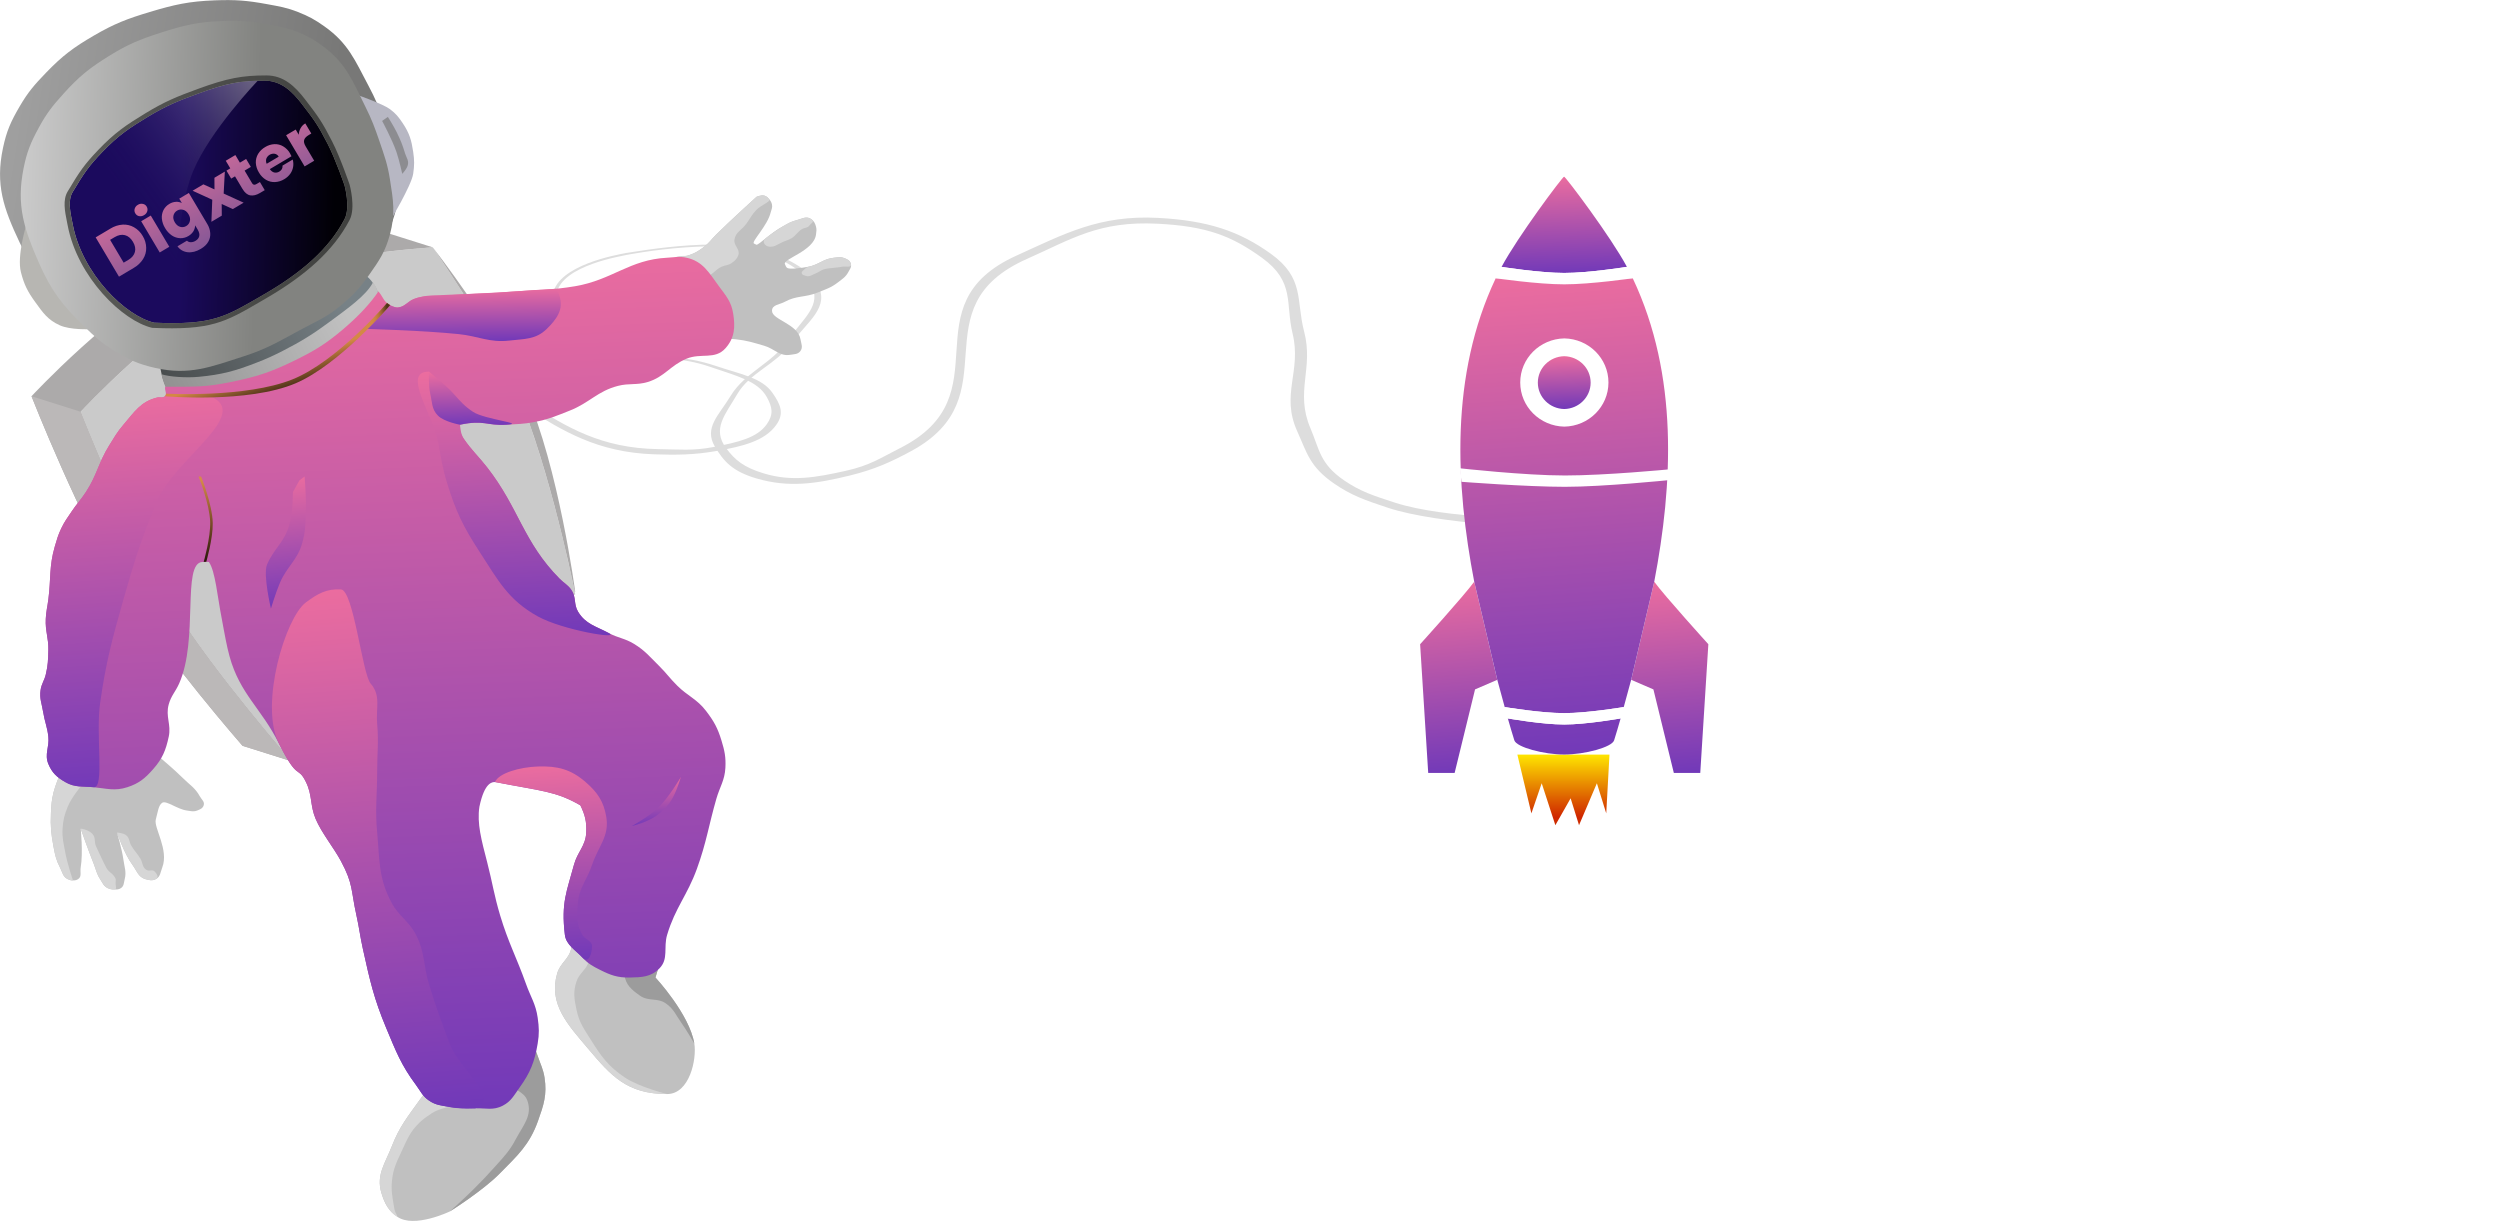 <svg width="12212" height="5964" viewBox="0 0 12212 5964" fill="none" xmlns="http://www.w3.org/2000/svg">
<path d="M3060.12 1235.56C3066.93 1235.33 3060.12 1245.44 3060.12 1245.44C3042.67 1250.37 2742.57 1295.52 2719.16 1434.61C2710.87 1483.9 2706.01 1514.89 2738.15 1560.95C2796.32 1644.31 2922.8 1656.22 3061.45 1699.57C3218.56 1748.7 3340.55 1734.56 3494.47 1786.8C3616.12 1828.09 3720.97 1844.04 3773.06 1918.68C3813.1 1976.06 3832.53 2019.59 3791.08 2076.64C3735.71 2152.84 3633.18 2180.1 3493.82 2204.03C3389.42 2221.96 3305.49 2222.89 3196.57 2219.32C2635.85 2200.95 2523.77 1789.48 1962.51 1801.49C1737.48 1806.3 1570.28 1790.03 1405.01 1884.82C1265.8 1964.66 1234.05 2030.83 1241.9 2142.88C1250.36 2263.82 1379.46 2315.82 1494.01 2418.04C1638.73 2547.18 1808.73 2586.12 1926.38 2723.77C1994.17 2803.09 2050.36 2849.7 2052.49 2937.78C2053.96 2998.66 2034.4 3033.27 1998.44 3090.65C1919.64 3216.42 1610.68 3381.21 1610.68 3381.21L1582.36 3348.23C1582.36 3348.23 1873.85 3208.91 1953.4 3085.55C1987.93 3032.02 2008.45 2999.86 2007.45 2942.88C2005.92 2856.01 1941.16 2811.63 1872.33 2733.96C1752.19 2598.38 1590.01 2557.22 1448.97 2428.23C1332.67 2321.87 1203.51 2266.68 1196.21 2141.68C1189.54 2027.54 1235.81 1949.34 1377.01 1867.73C1541.99 1772.37 1736.57 1779.75 1980.53 1776.01C2541.98 1767.39 2653.12 2185.57 3214.58 2193.84C3320.32 2195.4 3384.73 2202.99 3484.82 2183.65C3605.99 2160.23 3699 2138.92 3746.04 2071.55C3779.33 2023.86 3772.95 1989.22 3746.04 1940.27C3701.54 1859.3 3594.49 1835.7 3466.8 1791.29C3327.28 1742.77 3215.4 1757.33 3069.65 1715.08C2919.5 1671.56 2781.91 1660.78 2719.16 1572.19C2683.74 1522.18 2690.42 1488.14 2701.15 1434.61C2729.09 1295.2 3007.76 1245.44 3060.12 1235.56Z" fill="#DDDDDD"/>
<path d="M3060.12 1235.56C3053.44 1236.32 3060.12 1245.44 3060.12 1245.44C3060.12 1245.44 3584.96 1141.45 3800.65 1260.52C3877.09 1302.72 3924.81 1329.41 3959.02 1386.66C4020.95 1490.27 3919.57 1557.86 3850.68 1660.17C3772.61 1776.09 3639.11 1817.41 3568.36 1934.82C3512.45 2027.61 3436.88 2089.3 3492.33 2182.08C3534.95 2253.4 3577.49 2302.61 3695.68 2337.22C3853.51 2383.45 3987.14 2363.04 4150.47 2323.07C4272.83 2293.13 4352.41 2256.5 4449.03 2204.53C4946.42 1936.95 4477.48 1503.71 5017.7 1264.18C5234.3 1168.15 5367.58 1078.31 5653.83 1092.76C5894.95 1104.92 6016.78 1152.36 6165.64 1260.21C6326.29 1376.62 6278.36 1482.7 6313.98 1629.07C6358.98 1813.97 6254.68 1926.17 6336.81 2106.91C6384.12 2211.05 6396.67 2279.55 6517.46 2362.54C6600.92 2419.88 6667.41 2443.37 6780.92 2480.75C7029.7 2562.67 7547.55 2578.12 7547.55 2578.12L7528 2534.75C7528 2534.75 7061.95 2535.22 6815.82 2455.89C6709.01 2421.46 6645.05 2400.67 6566.57 2347.16C6446.91 2265.59 6445.47 2195.33 6401.42 2092.26C6324.52 1912.33 6418.41 1801.56 6370.19 1618.44C6330.43 1467.44 6373.97 1358.34 6206.57 1238.68C6053.71 1129.42 5901.57 1077.26 5656.12 1064.33C5369.34 1049.22 5198.15 1143.02 4965.39 1248.5C4429.71 1491.28 4908.87 1930.34 4396.72 2188.85C4300.27 2237.53 4250.77 2273.37 4130.46 2300.07C3984.81 2332.38 3868.35 2354.09 3730.58 2312.36C3633.07 2282.83 3590.75 2247.72 3547.62 2190.11C3476.27 2094.83 3543.23 2025.04 3600.44 1926.64C3662.94 1819.14 3787.58 1782.72 3864.64 1678.27C3944.03 1570.66 4057.34 1499.17 3992.39 1388.64C3955.73 1326.25 3902.07 1297.53 3817.45 1252.47C3597.09 1135.13 3103.77 1230.62 3060.12 1235.56Z" fill="#DDDDDD"/>
<path d="M293.016 3782.15L406.851 3826.42L773.616 3693.62C773.616 3693.62 849.13 3756.72 893.767 3801.12C927.215 3834.4 953.264 3848.3 975.975 3889.66C985.028 3906.15 1000.71 3916.02 994.946 3933.93C990.102 3948.98 978.034 3953.41 963.327 3959.22C944.953 3966.48 932.327 3961.79 912.738 3959.22C866.731 3953.2 811.559 3908.63 792.588 3921.28C773.616 3933.93 771.631 3964.03 760.969 4003.49C750.308 4042.96 826.169 4151.6 792.588 4237.48C783.327 4261.16 783.773 4283.15 760.969 4294.4C743.25 4303.13 729.342 4299.94 710.38 4294.4C675.142 4284.09 668.972 4254.35 647.143 4224.83C606.422 4169.77 571.258 4066.73 571.258 4066.73C571.258 4066.73 595.693 4146.71 602.877 4199.54C607.88 4236.32 618.301 4258.4 609.2 4294.4C604.59 4312.63 605.983 4328.39 590.229 4338.66C579.682 4345.54 571.203 4344.99 558.611 4344.99C546.019 4344.99 538.434 4343.92 526.992 4338.66C506.304 4329.16 501.502 4313.46 489.05 4294.4C471.493 4267.52 469.409 4248.3 457.432 4218.51C430.905 4152.53 394.195 4047.76 394.195 4047.76C394.195 4047.76 406.542 4164.43 394.195 4237.48C390.401 4259.93 400.756 4282.17 381.548 4294.4C372.957 4299.86 366.435 4300.72 356.253 4300.72C346.071 4300.72 340.16 4298.76 330.958 4294.4C306.817 4282.96 305.265 4261.22 293.016 4237.48C274.032 4200.69 268.988 4176.99 261.397 4136.3C249.625 4073.17 245.692 4036.2 248.755 3971.87C250.648 3932.09 252.005 3909.39 261.397 3870.69C270.057 3835.01 293.016 3782.15 293.016 3782.15Z" fill="#C0C0C0"/>
<path d="M394.199 2011.45C394.199 2011.45 796.163 1578.26 1127.75 1416.99C1481.86 1244.76 2114.24 1208.3 2114.24 1208.3C2114.24 1208.3 2370.94 1580.14 2493.66 1840.7C2678.12 2232.32 2809.84 2903.13 2809.84 2903.13L1424.95 3718.93C1424.95 3718.93 1048.76 3288.33 855.828 2979.02C634.254 2623.8 394.199 2011.45 394.199 2011.45Z" fill="#CACACA"/>
<path d="M887.45 1341.09C555.864 1502.36 153.902 1935.55 153.902 1935.55C153.902 1935.55 393.955 2547.9 615.531 2903.12C808.465 3212.43 1184.65 3643.03 1184.65 3643.03L1424.96 3718.92C1424.96 3718.92 1048.77 3288.31 855.831 2979.01C634.255 2623.79 394.202 2011.43 394.202 2011.43C394.202 2011.43 796.164 1578.24 1127.75 1416.98C1481.86 1244.75 2114.24 1208.28 2114.24 1208.28C2114.24 1208.28 2370.95 1580.13 2493.67 1840.68C2664.06 2202.44 2789.45 2802.41 2807.58 2891.83L2809.85 2890.47C2809.85 2890.47 2727.81 2278.62 2569.55 1922.9C2435.04 1620.56 2114.24 1208.28 2114.24 1208.28L1873.94 1132.39C1873.94 1132.39 1241.56 1168.86 887.45 1341.09Z" fill="#ACAAAA"/>
<path d="M153.902 1935.56C153.902 1935.56 393.955 2547.91 615.531 2903.13C808.465 3212.44 1184.65 3643.04 1184.65 3643.04L1424.96 3718.93C1424.96 3718.93 1048.77 3288.33 855.831 2979.02C634.255 2623.8 394.202 2011.45 394.202 2011.45L153.902 1935.56Z" fill="#BBB8B8"/>
<path d="M571.262 4066.75C571.262 4066.75 606.425 4169.78 647.146 4224.85C668.976 4254.37 675.145 4284.11 710.383 4294.41C729.346 4299.95 743.253 4303.15 760.972 4294.41C778.691 4285.67 765.281 4267.09 754.661 4256.47C744.041 4245.84 729.966 4257.23 716.719 4250.14C694.297 4238.15 698.488 4214.84 685.1 4193.23C669.229 4167.6 655.965 4156.06 640.835 4129.99C629.748 4110.88 633.155 4092.72 615.54 4079.39C601.198 4068.54 571.262 4066.75 571.262 4066.75Z" fill="#D6D6D6"/>
<path d="M394.188 4047.77C394.188 4047.77 430.896 4152.54 457.424 4218.52C469.401 4248.3 471.486 4267.52 489.043 4294.4C501.495 4313.47 506.297 4329.16 526.986 4338.67C538.428 4343.93 546.012 4344.99 558.604 4344.99C571.197 4344.99 565.642 4329.86 564.94 4319.7C563.611 4300.46 570.025 4297.31 558.617 4281.76C541.583 4258.53 532.303 4262.87 518.698 4237.49C501.994 4206.32 485.45 4168.15 470.072 4136.3C458.065 4111.44 469.719 4093.46 451.113 4073.06C440.454 4061.38 418.375 4050.36 394.188 4047.77Z" fill="#D6D6D6"/>
<path d="M261.397 3870.72C252.005 3909.42 250.648 3932.13 248.755 3971.9C245.692 4036.23 249.625 4073.2 261.397 4136.33C268.988 4177.03 274.032 4200.72 293.016 4237.51C305.265 4261.25 306.817 4282.99 330.958 4294.43C340.16 4298.79 346.07 4300.75 356.253 4300.75C356.253 4300.75 328.372 4217.04 318.319 4161.62C310.334 4117.61 302.841 4092.43 305.671 4047.79C308.4 4004.75 314.549 3980.17 330.958 3940.28C351.284 3890.87 406.85 3826.45 406.85 3826.45L293.016 3782.18C293.016 3782.18 270.057 3835.04 261.397 3870.72Z" fill="#D6D6D6"/>
<path d="M780.014 1771.75C779.983 1771.43 780.256 1771.16 780.571 1771.2C837.155 1777.45 876.803 1776.91 938.046 1771.13C1050.18 1760.55 1111.36 1736.19 1216.29 1695.24C1266.74 1675.55 1294.49 1662.89 1342.76 1638.33C1433.75 1592.02 1482.15 1560.09 1564.09 1499.2C1645.47 1438.72 1696.75 1410.74 1759.87 1328.78C1760.01 1328.59 1760.29 1328.53 1760.5 1328.65C1848.68 1374.69 1848.73 1460.32 1886.6 1524.49C1886.6 1524.49 1737.16 1579.94 1652.62 1657.3C1561.07 1741.07 1497.81 1772.24 1380.7 1821.72C1270.45 1868.31 1189.58 1888.89 1070.84 1903.94C967.479 1917.03 855.838 1979.82 855.838 1979.82C813.246 1897.97 787.849 1852.41 780.014 1771.75Z" fill="url(#paint0_linear_920_923)"/>
<path d="M2790.89 4629.59C2795.95 4600.39 2790.89 4553.7 2790.89 4553.7L3233.55 4667.53L3201.93 4775.04C3201.93 4775.04 3367.61 4953.43 3391.64 5097.57C3404.29 5173.46 3368.23 5344.2 3258.84 5344.2C3062.81 5344.2 2985.21 5255.51 2873.1 5122.86C2773.03 5004.47 2679.14 4905.24 2721.33 4756.07C2736.67 4701.83 2781.25 4685.13 2790.89 4629.59Z" fill="#C0C0C0"/>
<path d="M3201.93 4775.05L3233.55 4667.54H3075.45C3075.45 4667.54 3045.18 4724.39 3050.16 4762.4C3056.58 4811.38 3085.74 4835.03 3126.04 4863.58C3168.12 4893.4 3210.16 4872.12 3252.52 4901.53C3291.49 4928.58 3300.99 4957.67 3328.4 4996.39C3355.33 5034.42 3391.64 5097.57 3391.64 5097.57C3367.61 4953.43 3201.93 4775.05 3201.93 4775.05Z" fill="#9C9C9C"/>
<path d="M2790.89 4629.59C2781.25 4685.13 2736.67 4701.83 2721.33 4756.07C2679.14 4905.24 2773.03 5004.47 2873.09 5122.86C2985.21 5255.51 3062.81 5344.2 3258.84 5344.2C3258.84 5344.2 3122.63 5311.2 3050.16 5261.99C2970.59 5207.96 2936.72 5160.17 2885.75 5078.6C2852.38 5025.2 2829.09 4994.77 2816.19 4933.14C2805.05 4879.96 2798.77 4845.48 2816.19 4794.01C2829.36 4755.08 2856.69 4743.17 2873.09 4705.48C2888.4 4670.32 2898.39 4610.62 2898.39 4610.62L2790.89 4553.7C2790.89 4553.7 2795.95 4600.39 2790.89 4629.59Z" fill="#D6D6D6"/>
<path d="M788.805 1828.04C826.725 1840.69 909.486 1846.49 970.951 1840.69C1083.08 1830.11 1149.3 1812.07 1254.23 1771.13C1304.68 1751.44 1332.43 1738.78 1380.7 1714.21C1471.68 1667.9 1532.73 1629.65 1614.67 1568.76C1696.16 1508.2 1790.46 1442.28 1822.1 1379.04C1834.74 1391.68 1848.34 1428.86 1862.59 1480.22C1862.59 1480.22 1770.07 1636.85 1685.53 1714.21C1593.98 1797.99 1530.71 1829.16 1413.61 1878.64C1303.36 1925.22 1222.49 1945.81 1103.75 1960.85C1000.38 1973.94 838.154 1935.55 838.154 1935.55C825.482 1935.55 795.104 1865.99 788.805 1828.04Z" fill="url(#paint1_linear_920_923)"/>
<path d="M3296.78 1258.9C3296.78 1258.9 3340.22 1255.21 3366.34 1246.25C3395.61 1236.21 3410.97 1226.63 3435.9 1208.3C3464.05 1187.62 3474.24 1169.55 3499.14 1145.06C3573.88 1071.55 3695.17 961.667 3695.17 961.667C3695.17 961.667 3718.68 951.178 3733.12 955.343C3744.98 958.767 3750.62 964.731 3758.41 974.315C3765.37 982.887 3768.88 988.784 3771.06 999.611C3774.02 1014.34 3768.29 1022.96 3764.73 1037.56C3748.69 1103.44 3669.88 1180.17 3682.53 1189.33L3695.17 1195.66C3707.82 1195.66 3768.38 1135.36 3821.65 1107.12C3848.01 1093.14 3862.3 1082.91 3891.21 1075.5C3917.63 1068.72 3937.81 1054.45 3960.77 1069.18C3975.76 1078.79 3981.38 1089.94 3986.06 1107.12C3989.96 1121.42 3987.77 1130.34 3986.06 1145.06C3976.62 1226.61 3821.01 1265.22 3834.29 1290.52C3838.43 1298.4 3838.98 1305.51 3846.94 1309.49C3859.59 1315.81 3909.17 1310.27 3948.12 1303.16C3999.6 1293.77 4022.45 1263.23 4074.59 1258.9C4091.82 1257.46 4102.49 1253.33 4118.86 1258.9C4137.12 1265.1 4152.87 1271.63 4156.8 1290.52C4159.99 1305.81 4151.46 1314.66 4144.15 1328.46C4131.08 1353.15 4115.62 1361.9 4093.57 1379.05C4058.69 1406.18 4033.31 1413.01 3992.39 1429.64C3932.99 1453.78 3890.46 1442.99 3834.29 1473.91C3807.89 1488.45 3771.06 1488.03 3771.06 1518.18C3771.06 1562.45 3897.32 1581.55 3910.18 1657.31C3913.9 1679.22 3923.17 1696.19 3910.18 1714.22C3897.85 1731.35 3880.41 1729.75 3859.59 1733.2C3807.96 1741.74 3783.38 1703.48 3733.12 1688.93C3679.6 1673.43 3649.39 1663.3 3593.99 1657.31C3542.43 1651.73 3461.2 1657.31 3461.2 1657.31L3442.23 1353.76L3296.78 1258.9Z" fill="#C0C0C0"/>
<path d="M4074.57 1258.86C4022.42 1263.2 3999.58 1293.74 3948.1 1303.13C3935.45 1309.46 3935.42 1309.49 3929.13 1315.78C3922.83 1322.08 3914.73 1326.02 3916.48 1334.76C3918.23 1343.49 3927.07 1344.41 3935.45 1347.4C3954.63 1354.25 3967.02 1342.04 3986.04 1334.76C4001.51 1328.83 4008.19 1320.79 4023.98 1315.78C4038.3 1311.24 4047.07 1311.67 4061.92 1309.46C4081.62 1306.53 4093.02 1307.19 4112.51 1303.13C4130.12 1299.47 4160.72 1309.37 4156.78 1290.49C4152.84 1271.6 4137.1 1265.07 4118.84 1258.86C4102.47 1253.3 4091.8 1257.43 4074.57 1258.86Z" fill="#D6D6D6"/>
<path d="M3821.66 1107.1C3771.05 1138.72 3739.43 1164.01 3739.43 1164.01C3739.43 1164.01 3725.46 1175.69 3733.11 1189.31C3743.07 1207.07 3764.27 1207.99 3783.72 1201.96C3798.86 1195.24 3806.64 1189.98 3821.66 1182.99C3838.71 1175.04 3849.75 1173.61 3865.92 1164.01C3888.5 1150.61 3894.3 1133.74 3916.51 1119.75C3930.53 1110.91 3945.3 1114.58 3954.45 1100.77C3961.42 1090.28 3983.74 1083.88 3960.78 1069.15C3937.82 1054.42 3917.64 1068.7 3891.22 1075.48C3862.31 1082.89 3846.97 1091.29 3821.66 1107.1Z" fill="#D6D6D6"/>
<path d="M3366.34 1246.25C3340.22 1255.21 3320.2 1244.27 3296.78 1258.9C3239.26 1294.81 3375.34 1364.95 3442.22 1353.76C3479.4 1347.54 3490.13 1318.81 3524.43 1303.16C3543.63 1294.41 3557.96 1296.61 3575.02 1284.19C3590.61 1272.84 3600.22 1264.44 3606.64 1246.25C3616.8 1217.44 3583 1200.55 3587.67 1170.36C3593.33 1133.75 3622.58 1124.28 3644.58 1094.47C3664.53 1067.44 3671.87 1049.1 3695.17 1024.91C3717.11 1002.12 3766.19 983.899 3758.41 974.315C3750.62 964.731 3744.98 958.767 3733.11 955.343C3718.68 951.178 3695.17 961.667 3695.17 961.667C3695.17 961.667 3573.88 1071.55 3499.14 1145.06C3474.24 1169.55 3464.04 1187.62 3435.9 1208.3C3410.96 1226.63 3395.61 1236.21 3366.34 1246.25Z" fill="#D6D6D6"/>
<path d="M2049.59 5373.39C2071.34 5342.78 2107.43 5296.56 2107.43 5296.56L2338.77 5334.98L2487.34 5280.98L2589.4 5059.63C2589.4 5059.63 2614.03 5121.67 2627.95 5162.09C2641.61 5201.74 2653.69 5223.11 2660.08 5264.54C2672.81 5347.03 2656.03 5397.21 2627.95 5475.85C2586.39 5592.25 2528.4 5643.76 2441.59 5731.98C2357.61 5817.33 2197.39 5917.67 2197.39 5917.67C2197.39 5917.67 2022.45 6001.7 1940.34 5943.29C1896.16 5911.85 1879.03 5879.78 1863.23 5828.03C1836.29 5739.8 1881.06 5683.44 1914.64 5597.51C1951.81 5502.4 1990.42 5456.71 2049.59 5373.39Z" fill="#C0C0C0"/>
<path d="M2627.96 5162.09C2614.04 5121.67 2589.4 5059.63 2589.4 5059.63C2589.4 5059.63 2453.67 5191.95 2487.35 5280.98C2505.28 5328.37 2558.57 5328.21 2575.88 5375.84C2602.32 5448.53 2555.2 5497.21 2518.97 5565.56C2490.06 5620.11 2465.45 5646.17 2424.12 5692.04C2377.3 5743.99 2356.2 5766.69 2310.29 5812.19C2267.44 5854.67 2197.4 5917.67 2197.4 5917.67C2197.4 5917.67 2357.61 5817.33 2441.6 5731.98C2528.41 5643.76 2586.4 5592.25 2627.96 5475.85C2656.04 5397.21 2672.82 5347.03 2660.09 5264.54C2653.7 5223.11 2641.62 5201.74 2627.96 5162.09Z" fill="#9C9C9C"/>
<path d="M2049.6 5373.4C1990.44 5456.71 1951.82 5502.4 1914.65 5597.51C1881.07 5683.45 1836.34 5739.81 1863.24 5828.03C1879.04 5879.83 1905.56 5926.03 1940.36 5943.29C1937.22 5923.47 1930.83 5933.91 1924.55 5894.41C1918.26 5854.91 1909.66 5817.22 1914.65 5767.93C1920.68 5708.44 1937.32 5676.72 1962.49 5622.48C1989.47 5564.32 2003.26 5527.64 2049.6 5483.35C2070.17 5463.7 2084 5455.19 2107.44 5439.08C2189.09 5382.97 2354.49 5413.72 2338.78 5334.98C2320.87 5245.16 2107.44 5296.56 2107.44 5296.56C2107.44 5296.56 2071.35 5342.78 2049.6 5373.4Z" fill="#D6D6D6"/>
<path d="M807.053 1889.16C965.144 1889.16 1006.35 1890.65 1127.75 1866C1250.2 1841.15 1318.85 1819.33 1431.29 1764.82C1534.23 1714.91 1590.81 1680.89 1677.91 1606.72C1752.41 1543.27 1810.71 1480.24 1848.65 1423.32C1873.94 1454.94 1872.69 1469.38 1899.24 1486.56C1908.51 1492.56 1914.04 1495.77 1924.53 1499.21C1969.86 1514.04 1992.06 1466.42 2038.36 1454.94C2096.09 1440.63 2130.82 1446.75 2190.13 1442.29C2318.4 1432.64 2390.67 1432.71 2518.96 1423.32C2632.68 1415 2697.44 1417.15 2809.85 1398.02C2990.81 1367.23 3075.5 1268.08 3258.83 1258.9C3295.83 1257.04 3317.53 1250.85 3353.69 1258.9C3433.97 1276.75 3463.02 1331.79 3511.78 1398.02C3546.49 1445.17 3572.01 1473.03 3581.34 1530.83C3592.22 1598.26 3588.92 1650.65 3543.4 1701.58C3492.3 1758.75 3424.54 1722.87 3353.69 1752.17C3273.84 1785.19 3246.7 1841.06 3163.98 1866C3109.13 1882.54 3073.99 1870.65 3018.53 1884.97C2919.08 1910.65 2880 1967.16 2784.55 2005.13C2717.07 2031.98 2678.88 2048.68 2607.49 2062.05C2556.29 2071.64 2526.69 2071.46 2474.69 2074.7C2376.1 2080.83 2367.19 2049.4 2247.04 2074.7C2247.04 2106.32 2247.72 2117.76 2266.01 2144.26C2305.89 2202.04 2336.68 2228.02 2379.84 2283.39C2535.67 2483.27 2555.48 2647.32 2733.96 2827.25C2755.95 2849.42 2774.2 2856.71 2791.67 2882.59C2815.87 2918.45 2801.59 2951.56 2824.08 2988.52C2860.91 3049.05 2910.58 3058.67 2973.08 3092.07C3019.43 3116.84 3051.92 3117.66 3096.79 3145.04C3150.38 3177.74 3173.02 3206.88 3217.73 3250.96C3254.75 3287.48 3270.97 3312.32 3307.84 3348.99C3359.65 3400.51 3404.11 3414.3 3448.54 3472.3C3487.5 3523.16 3505.85 3556.44 3524.43 3617.76C3539.62 3667.9 3546.18 3698.25 3543.4 3750.56C3540.11 3812.22 3516.18 3843 3499.13 3902.34C3460.9 4035.37 3451.39 4113.69 3404.28 4243.84C3357.24 4373.75 3298.38 4433.97 3258.83 4566.36C3239.97 4629.5 3267.29 4683.99 3220.89 4730.78C3179.08 4772.95 3134.81 4773.95 3075.44 4775.05C3016.75 4776.14 2982.42 4763.53 2930 4737.11C2893.59 4718.76 2872.4 4706.88 2844.63 4677.03C2811.13 4641.03 2765.12 4615.19 2759.26 4566.36C2740.29 4408.26 2768.97 4353.88 2803.53 4224.86C2820.61 4161.06 2860.71 4132.75 2863.6 4066.76C2865.92 4013.77 2858.22 3981.72 2835.14 3933.96C2714.99 3864.39 2645.43 3864.39 2417.78 3820.13C2405.13 3820.13 2367.19 3820.13 2341.89 3940.28C2329.25 4022.49 2351.73 4103.14 2379.84 4212.22C2405.85 4313.14 2413.16 4371.66 2443.08 4471.5C2483.23 4605.52 2522.6 4674.89 2569.55 4806.67C2592.35 4870.68 2616.98 4903.81 2626.46 4971.1C2633.36 5020.01 2634.58 5048.86 2626.46 5097.58C2611.94 5184.73 2591.18 5239.04 2537.93 5312.6C2510.26 5350.81 2497.63 5379.45 2455.72 5401.13C2409.45 5425.07 2375.01 5412.71 2322.93 5413.78C2273.48 5414.8 2245.04 5416.68 2196.45 5407.46C2155.78 5399.73 2129.44 5399.21 2095.27 5375.84C2063.43 5354.06 2054.9 5331.02 2032.04 5299.95C1960.67 5202.97 1933.92 5134.8 1886.59 5021.69C1825.96 4876.79 1806.81 4789.26 1772.76 4635.92C1758.59 4572.09 1755.29 4535.34 1741.15 4471.5C1713.41 4346.3 1725.97 4318.84 1665.26 4205.89C1630.06 4140.4 1571 4068.81 1541.95 4000.36C1513.94 3934.37 1526.16 3884.45 1494.52 3820.13C1453.66 3737.06 1456.58 3820.13 1361.72 3630.4C1276.66 3460.26 1172 3390.08 1121.42 3206.7C1112.66 3174.93 1109.26 3156.72 1102.45 3124.48C1094.15 3085.15 1091.29 3062.74 1083.48 3023.3C1061.84 2913.98 1051.86 2789.31 1020.25 2745.04C1007.97 2743.75 1000.96 2744.42 988.627 2745.04C887.446 2750.18 971.337 3123.75 874.8 3339.5C856.757 3379.83 836.035 3398.12 824.211 3440.68C807.687 3500.17 837.2 3538.42 824.211 3598.78C809.803 3665.74 793.507 3705.42 748.327 3756.89C708.552 3802.2 679.171 3826.73 621.853 3845.42C560.809 3865.33 521.345 3851.62 457.437 3845.42C402.474 3840.09 366.037 3847.91 318.316 3820.13C277.543 3796.38 254.165 3775.18 236.108 3731.59C216.26 3683.67 241.689 3650.35 236.108 3598.78C230.948 3551.11 218.427 3525.97 210.813 3478.63C204.101 3436.89 192.443 3413 198.166 3371.12C202.394 3340.17 216.174 3325.61 223.46 3295.23C234.467 3249.35 235.082 3222.25 236.108 3175.08C237.4 3115.61 220.523 3082.7 223.46 3023.3C225.306 2985.97 231.28 2965.5 236.108 2928.44C249.285 2827.29 239.094 2767.06 267.726 2669.15C278.031 2633.92 283.51 2613.74 299.345 2580.62C315.604 2546.61 329.018 2529.77 349.934 2498.4C375.423 2460.19 394.345 2441.99 419.495 2403.54C473.914 2320.36 480.758 2260.25 533.321 2175.88C558.678 2135.18 571.689 2111.11 602.882 2074.7C656.573 2012.01 687.172 1961.69 767.298 1941.89C781.881 1938.29 794.168 1945.72 805.24 1935.57C818.111 1923.76 802.32 1905.97 807.053 1889.16Z" fill="url(#paint2_linear_920_923)"/>
<path d="M2791.71 2882.58C2774.24 2856.71 2755.99 2849.42 2734 2827.25C2555.51 2647.31 2535.71 2483.27 2379.88 2283.38C2336.72 2228.02 2305.93 2202.03 2266.05 2144.26C2247.76 2117.75 2247.08 2074.69 2247.08 2074.69C2247.08 2074.69 2183.77 2061.16 2152.2 2036.75C2081.61 1982.14 2107.92 1815.41 2095.29 1815.41C1960.82 1815.42 2115.12 2024.67 2139.58 2156.9C2154.29 2236.45 2160.24 2281.89 2183.84 2359.27C2226.06 2497.7 2263.03 2573.12 2341.93 2694.45C2432.51 2833.71 2481.24 2930.04 2626.5 3010.65C2748.09 3078.11 3035.61 3125.47 2973.12 3092.07C2910.62 3058.67 2860.95 3049.05 2824.12 2988.51C2801.63 2951.56 2815.91 2918.44 2791.71 2882.58Z" fill="url(#paint3_linear_920_923)"/>
<path d="M2247.03 2074.69C2367.18 2049.39 2376.1 2080.83 2474.69 2074.69C2573.28 2068.55 2367.49 2049.64 2310.27 2011.45C2268.12 1983.32 2249.07 1960.79 2215.42 1922.91C2178.99 1881.93 2095.26 1815.41 2095.26 1815.41C2095.26 1815.41 2092.67 1886.2 2101.6 1922.91C2111.93 1965.44 2107.45 1998.3 2139.54 2030.42C2170.02 2060.93 2247.03 2074.69 2247.03 2074.69Z" fill="url(#paint4_linear_920_923)"/>
<path d="M2417.8 3820.13C2645.45 3864.4 2715.01 3864.4 2835.16 3933.96C2858.24 3981.72 2865.94 4013.78 2863.62 4066.77C2860.73 4132.75 2820.63 4161.07 2803.54 4224.87C2768.98 4353.89 2740.31 4408.26 2759.28 4566.36C2765.14 4615.19 2811.15 4641.03 2844.65 4677.03C2878.14 4713.04 2891.28 4651.27 2892.07 4623.28C2892.89 4594.36 2858.97 4591.51 2844.65 4566.36C2815 4514.32 2818.41 4474.35 2822.51 4414.59C2827.93 4335.86 2867.02 4299.7 2892.07 4224.87C2922.35 4134.47 2977.58 4084.87 2961.64 3990.88C2948.67 3914.46 2918.98 3870.95 2860.46 3820.13C2787.93 3757.14 2722.48 3740.87 2626.48 3744.24C2539.82 3747.29 2436.76 3775.86 2417.8 3820.13Z" fill="url(#paint5_linear_920_923)"/>
<path d="M1462.54 2346.62L1487.83 2327.65C1487.83 2327.65 1496.6 2427.86 1494.16 2492.08C1491.7 2556.67 1493.51 2594.51 1475.19 2656.5C1451.05 2738.17 1401.21 2767.94 1367.68 2846.22C1347.08 2894.32 1323.42 2972.7 1323.42 2972.7C1323.42 2972.7 1283.84 2805.79 1304.45 2757.68C1337.98 2679.4 1387.81 2649.63 1411.95 2567.96C1430.27 2505.98 1428.47 2468.13 1430.92 2403.54C1462.54 2346.62 1462.54 2346.62 1462.54 2346.62Z" fill="url(#paint6_linear_920_923)"/>
<path d="M805.24 1935.56C794.168 1945.71 781.881 1938.28 767.298 1941.88C687.172 1961.69 656.574 2012 602.882 2074.69C571.689 2111.11 558.678 2135.17 533.321 2175.87C480.758 2260.24 473.914 2320.35 419.495 2403.54C394.345 2441.98 375.423 2460.18 349.934 2498.4C329.018 2529.76 315.604 2546.6 299.345 2580.61C283.51 2613.73 278.032 2633.91 267.726 2669.15C239.094 2767.05 249.285 2827.28 236.108 2928.43C231.28 2965.49 225.306 2985.96 223.46 3023.29C220.523 3082.7 237.401 3115.6 236.108 3175.07C235.082 3222.24 234.467 3249.34 223.46 3295.22C216.174 3325.6 202.394 3340.16 198.166 3371.11C192.443 3413 204.101 3436.88 210.813 3478.62C218.427 3525.96 230.948 3551.1 236.108 3598.78C241.689 3650.34 216.26 3683.67 236.108 3731.58C254.165 3775.17 277.543 3796.38 318.316 3820.12C366.037 3847.9 402.474 3840.08 457.437 3845.41C512.4 3850.75 466.465 3593.76 489.054 3434.35C517.468 3233.84 547.692 3123.28 602.882 2928.43C656.944 2737.56 690.994 2630.92 767.298 2447.8C853.539 2240.84 1233.53 2021.76 1026.57 1935.56H805.24Z" fill="url(#paint7_linear_920_923)"/>
<path d="M2196.46 5407.44C2245.05 5416.67 2322.93 5413.76 2322.93 5413.76C2448.72 5370.6 2242.87 5222.2 2196.46 5097.56C2154.49 4984.84 2129.89 4921.85 2095.28 4806.66C2067.36 4713.72 2076.49 4652.61 2032.05 4566.34C1996.53 4497.41 1948.25 4476.74 1911.9 4408.24C1848.1 4288.02 1854.9 4202.27 1842.33 4066.75C1831.62 3951.17 1842.33 3885.59 1842.33 3769.52C1842.33 3678.14 1850.23 3626.56 1842.33 3535.53C1835.63 3458.27 1861.93 3397.71 1810.72 3339.48C1769.81 3292.97 1727.11 2882.61 1665.27 2879.18C1594.28 2875.24 1551.77 2900.24 1494.53 2942.42C1394 3016.51 1266.88 3440.67 1361.73 3630.39C1456.59 3820.11 1453.67 3737.04 1494.53 3820.11C1526.17 3884.43 1513.95 3934.36 1541.96 4000.34C1571.01 4068.79 1630.07 4140.38 1665.27 4205.87C1725.98 4318.82 1713.42 4346.28 1741.16 4471.48C1755.3 4535.32 1758.6 4572.07 1772.77 4635.91L1773.76 4640.35C1807.19 4790.95 1826.56 4878.18 1886.6 5021.67C1933.93 5134.78 1958.44 5201.86 2032.05 5299.93C2055.2 5330.78 2063.44 5354.04 2095.28 5375.82C2129.45 5399.19 2155.79 5399.71 2196.46 5407.44Z" fill="url(#paint8_linear_920_923)"/>
<path d="M1886.6 1480.23C1886.6 1480.23 1905.67 1492.28 1918.22 1496.67C1943.51 1505.53 1942.52 1501.71 1956.16 1499.2C1981.46 1492.88 1992.64 1471.91 2019.4 1461.26C2036.1 1454.61 2046.07 1452.29 2063.67 1448.61C2095.18 1442.02 2113.74 1444.36 2145.87 1442.29C2205.07 1438.47 2238.38 1438.62 2297.64 1435.96C2349.51 1433.64 2378.61 1432.63 2430.44 1429.64C2499.65 1425.64 2538.32 1421.39 2607.5 1416.99C2649.47 1414.32 2715.01 1410.67 2715.01 1410.67C2726.51 1422.59 2729 1432.81 2733.98 1448.61C2753.96 1512.03 2718.28 1560.22 2670.74 1606.71C2617.13 1659.14 2561.85 1655.05 2487.35 1663.63C2390.89 1674.74 2337.32 1641.91 2240.73 1632.01C2066.03 1614.1 1791.75 1606.71 1791.75 1606.71L1848.66 1543.47L1886.6 1480.23Z" fill="url(#paint9_linear_920_923)"/>
<path d="M811.578 1922.91C811.578 1922.91 1200.9 1944.36 1428.12 1853.35C1646.82 1765.75 1890.38 1480.23 1890.38 1480.23C1896.03 1484.68 1899.35 1486.98 1905.56 1490.73C1905.56 1490.73 1659.04 1780.88 1443.95 1872.32C1210.78 1971.45 805.242 1935.56 805.242 1935.56C809.746 1931.37 810.673 1928.51 811.578 1922.91Z" fill="url(#paint10_linear_920_923)"/>
<path d="M811.578 1922.91C811.578 1922.91 1200.9 1944.36 1428.12 1853.35C1646.82 1765.75 1890.38 1480.23 1890.38 1480.23C1896.03 1484.68 1899.35 1486.98 1905.56 1490.73C1905.56 1490.73 1659.04 1780.88 1443.95 1872.32C1210.78 1971.45 805.242 1935.56 805.242 1935.56C809.746 1931.37 810.673 1928.51 811.578 1922.91Z" fill="url(#paint11_linear_920_923)"/>
<path d="M969.672 2327.65H982.32C982.32 2327.65 1037.54 2463.69 1039.23 2555.32C1040.62 2630.12 1007.61 2744.28 1007.61 2744.28C995.358 2744.69 1000.35 2744.66 994.967 2744.66C994.967 2744.66 1028.98 2626.36 1026.59 2548.99C1023.83 2459.78 969.672 2327.65 969.672 2327.65Z" fill="url(#paint12_linear_920_923)"/>
<path d="M14.63 722.586C32.194 639.796 52.591 594.329 95.787 520.217C136.488 450.385 167.332 414.858 224.286 355.793C304.677 272.423 358.964 231.546 460.996 172.396C559.458 115.315 621.232 91.727 731.521 58.564C851.843 22.383 923.098 6.367 1049.39 1.648C1149.98 -2.112 1207.64 2.273 1306.39 20.62C1365.46 31.596 1399.65 36.737 1455.17 58.564C1508.63 79.578 1537.4 95.449 1583.67 128.128C1701.77 211.538 1734.08 295.173 1800.09 419.033C1834.44 483.476 1849.61 521.639 1874.49 589.782C1900.16 660.094 1916.05 699.814 1928.59 773.178C1946.52 878.043 1958.18 942.581 1928.59 1045.11C1904.59 1128.29 1873.6 1170.82 1820.38 1241.16C1772.87 1303.95 1741.1 1336.87 1678.36 1386.61C1600.62 1448.23 1544.82 1467.76 1455.17 1513.09C1345 1568.8 1283.59 1603.68 1164.36 1639.57C991.908 1691.47 881.26 1733.48 704.468 1696.49C612.076 1677.15 561.5 1654.98 481.285 1607.95C417.677 1570.66 386.373 1543.01 332.496 1494.12C218.364 1390.55 159.977 1320.3 95.787 1184.24C16.926 1017.08 -23.393 901.8 14.63 722.586Z" fill="url(#paint13_linear_920_923)"/>
<path d="M127.511 1102.04L437.367 1607.96C437.367 1607.96 344.121 1612.58 291.922 1588.99C233.022 1562.37 209.685 1527.5 171.772 1475.15C134.84 1424.16 117.919 1390.68 102.211 1329.7C81.88 1250.78 127.511 1102.04 127.511 1102.04Z" fill="#B7B6B2"/>
<path d="M1741.16 462.091C1741.16 462.091 1869.88 507.141 1904.48 532.893C1933.93 554.814 1947.38 571.894 1967.72 602.457C1999.75 650.586 2009.87 684.391 2018.31 741.586C2024.43 783.121 2024.43 807.559 2018.31 849.094C2009.87 906.289 1904.48 1081.84 1904.48 1081.84L1741.16 462.091Z" fill="#B7B7C3"/>
<g filter="url(#filter0_f_920_923)">
<path d="M1866.54 590.726L1894.64 570.851C1894.64 570.851 1922.14 614.395 1936.77 643.727C1956.73 683.73 1965.87 707.265 1978.91 749.73C1985.21 770.223 1996.15 781.61 1992.96 802.731C1989.84 823.382 1964.87 849.107 1964.87 849.107C1964.87 849.107 1950.59 783.736 1936.77 743.105C1915.76 681.318 1866.54 590.726 1866.54 590.726Z" fill="#62635E" fill-opacity="0.5"/>
</g>
<path d="M114.865 823.759C131.289 740.969 150.36 695.503 190.749 621.391C228.806 551.559 257.645 516.032 310.899 456.967C386.066 373.597 436.826 332.72 532.228 273.57C624.293 216.489 682.053 192.901 785.175 159.738C897.679 123.557 964.305 107.541 1082.39 102.822C1176.45 99.062 1230.36 103.447 1322.69 121.794C1377.92 132.769 1409.9 137.911 1461.81 159.738C1511.79 180.752 1538.7 196.623 1581.96 229.302C1692.38 312.711 1722.59 396.347 1784.32 520.207C1816.43 584.65 1830.62 622.813 1853.88 690.955C1877.88 761.268 1892.74 800.987 1904.47 874.352C1921.23 979.217 1932.13 1043.75 1904.47 1146.28C1882.03 1229.47 1853.05 1271.99 1803.29 1342.33C1758.87 1405.12 1729.16 1438.04 1670.49 1487.78C1597.8 1549.41 1545.63 1568.93 1461.81 1614.26C1358.79 1669.97 1301.37 1704.86 1189.89 1740.74C1028.64 1792.64 925.185 1834.66 759.881 1797.66C673.492 1778.32 626.202 1756.15 551.199 1709.12C491.724 1671.83 462.454 1644.18 412.078 1595.29C305.362 1491.72 250.768 1421.48 190.749 1285.41C117.012 1118.25 79.314 1002.97 114.865 823.759Z" fill="url(#paint14_linear_920_923)"/>
<path d="M355.166 937.618C412.076 842.759 434.481 810.236 500.611 741.574C576.341 662.945 628.484 627.245 721.94 570.824C812.751 516 868.875 493.245 968.564 456.992C1107.68 406.401 1177.24 393.752 1291.07 393.753C1371.51 393.753 1425.42 443.82 1474.46 507.584C1537.69 589.798 1552.01 608.632 1600.93 703.629C1639.99 779.466 1683.14 905.998 1683.14 905.998C1683.14 905.998 1712.84 1013.49 1683.14 1070.42C1607.26 1215.87 1472.59 1332.28 1291.07 1437.22C1101.64 1546.72 1044.44 1588.99 753.558 1576.34C614.434 1544.73 401.77 1339.77 355.167 1095.72C345.395 1044.55 328.364 982.292 355.166 937.618Z" fill="url(#paint15_linear_920_923)"/>
<path d="M627.081 627.741C718.686 559.465 781.36 527.338 886.353 482.289C988.303 438.546 1048.17 413.69 1158.27 400.076C1197.56 395.217 1259.45 393.753 1259.45 393.753C1259.45 393.753 1024.21 640.01 943.265 836.434C853.972 1053.11 861.057 1430.89 861.057 1430.89L595.463 1456.19C595.463 1456.19 360.202 1052.34 399.432 887.028C412.076 833.746 447.917 792.933 494.284 741.573C539.881 691.067 572.525 668.403 627.081 627.741Z" fill="url(#paint16_linear_920_923)"/>
<path fill-rule="evenodd" clip-rule="evenodd" d="M481.273 731.094C412.676 802.687 389.432 836.6 330.406 935.509C305.68 976.935 316.919 1032.86 326.837 1082.26C328.072 1088.41 329.282 1094.46 330.406 1100.36C378.748 1354.83 599.348 1568.54 743.669 1601.51C1031.05 1614.07 1098.54 1574.69 1274.08 1472.27L1301.24 1456.44C1489.53 1347.03 1629.22 1225.65 1707.93 1073.99C1738.75 1014.63 1707.93 902.539 1707.93 902.539C1707.93 902.539 1663.17 770.604 1622.66 691.529C1571.91 592.475 1557.07 572.836 1491.47 487.113C1440.6 420.626 1384.68 368.42 1301.24 368.42C1183.15 368.42 1111 381.608 966.69 434.359C863.288 472.161 805.066 495.887 710.865 553.053C613.922 611.883 559.838 649.107 481.273 731.094ZM500.602 741.538C434.475 810.199 412.071 842.722 355.158 937.581C331.333 977.301 342.152 1030.92 351.712 1078.29C352.897 1084.19 354.071 1090.01 355.158 1095.68C401.77 1339.73 614.429 1544.69 753.55 1576.31C1030.59 1588.36 1095.67 1550.59 1264.89 1452.35C1273.34 1447.45 1282.05 1442.39 1291.06 1437.18C1472.59 1332.25 1607.25 1215.84 1683.13 1070.39C1712.84 1013.46 1683.13 905.961 1683.13 905.961C1683.13 905.961 1639.98 779.429 1600.92 703.592C1552 608.594 1537.69 589.761 1474.45 507.547C1425.4 443.783 1371.51 393.716 1291.06 393.716C1177.24 393.716 1107.68 406.364 968.555 456.955C868.871 493.208 812.748 515.963 721.931 570.787C628.484 627.208 576.338 662.909 500.602 741.538Z" fill="url(#paint17_linear_920_923)"/>
<path d="M3213.78 3947.03C3266.98 3896.89 3326.42 3794.83 3326.42 3794.83C3326.42 3794.83 3313.91 3834.41 3303.9 3858.91C3280.79 3915.48 3259.92 3941.86 3213.78 3979.07C3167.83 4016.14 3086.12 4035.14 3086.12 4035.14C3086.12 4035.14 3169.29 3988.97 3213.78 3947.03Z" fill="url(#paint18_linear_920_923)"/>
<path d="M539.301 1116.72C557.499 1105.34 578.224 1098.64 599.614 1097.21C618.925 1096.09 638.113 1100.65 654.804 1110.31C672.515 1120.42 687.158 1135.1 697.204 1152.82C707.895 1170.15 713.766 1190.02 714.216 1210.41C714.678 1229.77 709.385 1248.87 699.004 1265.29C687.577 1283.3 671.856 1298.22 653.254 1308.7L581.202 1351.47L467.293 1159.56L539.301 1116.72ZM626.233 1270C643.937 1259.5 654.855 1246.48 658.988 1230.96C663.12 1215.44 659.94 1198.84 649.449 1181.17C638.957 1163.49 625.855 1152.66 610.142 1148.67C594.429 1144.68 577.72 1147.94 560.016 1158.44L537.827 1171.61L604.043 1283.17L626.233 1270ZM703.823 1050.89C696.563 1055.6 687.782 1057.37 679.286 1055.83C675.445 1054.98 671.828 1053.34 668.67 1051.01C665.512 1048.68 662.883 1045.71 660.953 1042.29C658.845 1038.98 657.479 1035.25 656.947 1031.36C656.414 1027.47 656.729 1023.51 657.868 1019.74C660.414 1011.43 666.133 1004.44 673.788 1000.29C677.324 998.003 681.28 996.445 685.422 995.705C689.564 994.965 693.808 995.057 697.906 995.977C701.811 996.688 705.506 998.25 708.729 1000.55C711.952 1002.85 714.624 1005.84 716.554 1009.29C718.625 1012.66 719.944 1016.43 720.422 1020.36C720.9 1024.29 720.525 1028.28 719.324 1032.06C716.821 1040.11 711.255 1046.87 703.823 1050.89ZM736.517 1052.93L827.089 1205.52L780.248 1233.33L689.675 1080.73L736.517 1052.93ZM827.246 996.107C836.931 990.055 847.986 986.548 859.375 985.915C869.463 985.282 879.523 987.367 888.501 991.95L875.671 970.335L922.513 942.532L1012.93 1094.87C1020.9 1107.87 1025.69 1122.57 1026.94 1137.78C1028.29 1152.5 1025.09 1167.3 1017.78 1180.2C1010.45 1193.65 998.303 1205.42 981.327 1215.5C958.68 1228.94 937.132 1234.45 916.682 1232.05C906.789 1231.04 897.233 1227.95 888.653 1222.97C880.072 1217.98 872.663 1211.23 866.919 1203.16L913.227 1175.67C915.63 1178.12 918.513 1180.04 921.698 1181.33C924.884 1182.62 928.303 1183.24 931.745 1183.15C940.032 1183.16 948.157 1180.78 955.143 1176.3C964.842 1170.54 970.839 1163.16 973.135 1154.15C975.43 1145.14 973.104 1134.56 966.156 1122.43L953.326 1100.82C952.902 1110.93 949.981 1120.79 944.824 1129.53C938.814 1139.22 930.44 1147.25 920.489 1152.85C908.471 1160.18 894.61 1163.91 880.559 1163.61C866.012 1162.97 851.927 1158.42 839.79 1150.45C826.012 1141.03 814.58 1128.6 806.36 1114.09C797.591 1100.01 792.198 1084.1 790.599 1067.58C789.397 1053.18 792.215 1038.7 798.74 1025.76C805.236 1013.39 815.124 1003.1 827.246 996.107ZM920.965 1046.64C914.041 1034.98 905.291 1027.72 894.718 1024.87C889.807 1023.38 884.631 1022.96 879.535 1023.63C874.439 1024.3 869.539 1026.05 865.162 1028.75C860.663 1031.34 856.752 1034.83 853.678 1039.01C850.605 1043.18 848.439 1047.95 847.317 1053C844.816 1063.36 847.028 1074.38 853.952 1086.04C860.877 1097.71 869.571 1105.07 880.036 1108.12C885.007 1109.56 890.23 1109.94 895.368 1109.25C900.506 1108.55 905.446 1106.79 909.871 1104.07C914.342 1101.53 918.221 1098.06 921.251 1093.91C924.28 1089.76 926.388 1085.01 927.436 1079.99C930.053 1069.4 927.896 1058.28 920.965 1046.64ZM1137.39 1021.35L1082.91 996.379L1083.41 1053.38L1032.63 1083.52L1036.92 975.699L940.793 931.682L993.398 900.458L1047.69 925.187L1047.42 868.39L1098.2 838.252L1092.57 945.501L1190.14 990.031L1137.39 1021.35ZM1269.69 889.205L1293.22 928.85L1269.41 942.985C1252.48 953.031 1236.8 956.793 1222.37 954.271C1207.95 951.749 1195.13 940.981 1183.94 921.969L1147.97 861.366L1129.33 872.427L1106.22 833.49L1124.86 822.429L1102.78 785.234L1149.75 757.355L1171.83 794.55L1202.29 776.467L1225.34 815.304L1194.88 833.387L1231.18 894.545C1232.07 896.426 1233.34 898.099 1234.91 899.458C1236.49 900.817 1238.33 901.83 1240.33 902.434C1243.69 903.133 1247.95 901.973 1253.05 898.944L1269.69 889.205ZM1416.58 749.126C1419.28 753.709 1421.72 758.439 1423.89 763.295L1317.97 826.164C1324.3 835.22 1331.64 840.721 1339.98 842.667C1348.37 844.349 1357.09 842.752 1364.36 838.206C1376.05 831.264 1381.26 821.513 1379.99 808.952L1429.85 779.356C1433.2 790.979 1433.89 803.215 1431.87 815.164C1429.86 827.114 1425.19 838.475 1418.21 848.415C1410.39 859.388 1400.28 868.547 1388.58 875.255C1374.8 883.782 1359.08 888.658 1342.91 889.419C1327.58 890.013 1312.43 886.161 1299.29 878.331C1284.89 869.586 1272.99 857.295 1264.74 842.63C1255.83 828.386 1250.65 812.133 1249.65 795.345C1249.09 780.06 1252.96 764.917 1260.81 751.738C1269.32 737.843 1281.22 726.324 1295.4 718.268C1308.98 709.856 1324.45 705.005 1340.38 704.167C1355.33 703.463 1370.13 707.143 1382.96 714.753C1397.04 723.026 1408.67 734.86 1416.68 749.066L1416.58 749.126ZM1361.34 765.28C1359.37 761.586 1356.58 758.386 1353.19 755.919C1349.8 753.451 1345.89 751.777 1341.76 751.021C1333.28 749.854 1324.65 751.571 1317.25 755.896C1309.85 760.22 1304.11 766.899 1300.97 774.855C1298.41 783.215 1299 792.206 1302.62 800.135L1361.34 765.28ZM1459.39 658.254C1459.77 647.079 1462.81 636.143 1468.26 626.352C1473.61 616.516 1481.58 608.336 1491.28 602.718L1520.66 652.211L1507.79 659.851C1496.09 666.793 1488.82 674.522 1485.98 683.038C1483.14 691.554 1485.4 702.038 1492.77 714.488L1534.73 785.192L1487.99 812.935L1397.56 660.568L1444.4 632.765L1459.39 658.254Z" fill="url(#paint19_linear_920_923)"/>
<g filter="url(#filter1_d_920_923)">
<g filter="url(#filter2_d_920_923)">
<path d="M7477.55 3910.1L7409 3623H7859L7843.15 3910.1L7797.45 3762.93L7710.24 3968L7669.21 3836.51L7594.6 3968L7527.91 3762.93L7477.55 3910.1Z" fill="url(#paint20_linear_920_923)"/>
</g>
<g filter="url(#filter3_d_920_923)">
<path d="M8076.59 3359.58L7967.98 3312.72L8080.64 2833.67C8128.79 2900.31 8344.94 3138.92 8344.94 3138.92L8305.41 3767.71H8176.35L8076.59 3359.58Z" fill="url(#paint21_linear_920_923)"/>
</g>
<g filter="url(#filter4_d_920_923)">
<path d="M6937 3138.92C6937 3138.92 7153.06 2900.31 7201.27 2833.67L7313.93 3312.72L7205.32 3359.58L7105.56 3767.71H6976.53L6937 3138.92Z" fill="url(#paint22_linear_920_923)"/>
</g>
<g filter="url(#filter5_d_920_923)">
<path d="M7365.45 3501.32C7375.99 3538.75 7386.68 3574.43 7397.22 3608.33C7407.77 3642.23 7541.97 3677.76 7640.93 3677.76C7739.89 3677.76 7874.09 3642.26 7884.63 3608.33C7895.18 3574.4 7905.84 3538.75 7916.41 3501.32C7916.41 3501.32 7749.14 3531.07 7640.93 3531.07C7532.72 3531.07 7365.45 3501.32 7365.45 3501.32Z" fill="url(#paint23_linear_920_923)"/>
<path d="M8080.6 2833.65C8171.33 2359.9 8200.52 1826.44 7975.54 1351.17H7306.32C7081.4 1826.41 7110.5 2359.9 7201.29 2833.65L7313.95 3312.7C7326.24 3358.54 7338.27 3402.67 7350.18 3445.78C7350.18 3445.78 7526.8 3475.53 7640.94 3475.53C7755.09 3475.53 7931.7 3445.78 7931.7 3445.78C7943.56 3402.67 7955.68 3358.48 7967.94 3312.7L8080.6 2833.65ZM7640.96 1724.73C7718.58 1726.24 7781 1788.16 7781 1864.74C7781 1941.23 7718.58 2003.32 7640.96 2004.81C7563.31 2003.32 7500.92 1941.23 7500.92 1864.74C7500.92 1788.16 7563.31 1726.24 7640.96 1724.73Z" fill="url(#paint24_linear_920_923)"/>
</g>
<g filter="url(#filter6_d_920_923)">
<path d="M7857 1860.46C7857 1742.62 7760.95 1647.33 7641.5 1645C7522.01 1647.33 7426 1742.62 7426 1860.46C7426 1978.16 7522.01 2073.71 7641.5 2076C7760.95 2073.71 7857 1978.16 7857 1860.46Z" fill="url(#paint25_linear_920_923)"/>
</g>
<g filter="url(#filter7_d_920_923)">
<path d="M7770 1860.97C7770 1790.44 7712.5 1733.4 7641 1732C7569.47 1733.4 7512 1790.44 7512 1860.97C7512 1931.43 7569.47 1988.63 7641 1990C7712.5 1988.63 7770 1931.43 7770 1860.97Z" fill="url(#paint26_linear_920_923)"/>
</g>
<g filter="url(#filter8_d_920_923)">
<path d="M7947.13 1295.54C7869.71 1150.17 7647.68 855 7640.25 855C7632.77 855 7412.3 1150.17 7334.91 1295.54C7334.91 1295.54 7520.92 1325.3 7641.02 1325.3C7761.13 1325.3 7947.13 1295.54 7947.13 1295.54Z" fill="url(#paint27_linear_920_923)"/>
</g>
<g filter="url(#filter9_d_920_923)">
<path d="M7365.38 3501.32L7350.12 3445.78C7350.12 3445.78 7526.74 3475.53 7640.88 3475.53C7755.02 3475.53 7931.64 3445.78 7931.64 3445.78L7916.35 3501.32C7916.35 3501.32 7749.07 3531.07 7640.86 3531.07C7532.65 3531.07 7365.38 3501.32 7365.38 3501.32Z" fill="url(#paint28_linear_920_923)"/>
</g>
<g filter="url(#filter10_d_920_923)">
<path d="M7139 2345.5L7131.5 2279.5C7131.5 2279.5 7446.06 2314.65 7644.5 2314.65C7842.94 2314.65 8150 2285 8150 2285V2337.5C8150 2337.5 7832.6 2370 7644.47 2370C7456.35 2370 7139 2345.5 7139 2345.5Z" fill="url(#paint29_linear_920_923)"/>
</g>
<g filter="url(#filter11_d_920_923)">
<path d="M7306.32 1351.19L7334.89 1295.55C7334.89 1295.55 7520.89 1325.3 7641 1325.3C7761.11 1325.3 7947.11 1295.55 7947.11 1295.55L7975.54 1351.19C7975.54 1351.19 7772.12 1380.94 7640.93 1380.94C7509.74 1380.94 7306.32 1351.19 7306.32 1351.19Z" fill="url(#paint30_linear_920_923)"/>
</g>
</g>
<defs>
<filter id="filter0_f_920_923" x="1862.54" y="566.851" width="134.992" height="286.256" filterUnits="userSpaceOnUse" color-interpolation-filters="sRGB">
<feFlood flood-opacity="0" result="BackgroundImageFix"/>
<feBlend mode="normal" in="SourceGraphic" in2="BackgroundImageFix" result="shape"/>
<feGaussianBlur stdDeviation="2" result="effect1_foregroundBlur_920_923"/>
</filter>
<filter id="filter1_d_920_923" x="6933" y="855" width="1415.94" height="3121" filterUnits="userSpaceOnUse" color-interpolation-filters="sRGB">
<feFlood flood-opacity="0" result="BackgroundImageFix"/>
<feColorMatrix in="SourceAlpha" type="matrix" values="0 0 0 0 0 0 0 0 0 0 0 0 0 0 0 0 0 0 127 0" result="hardAlpha"/>
<feOffset dy="4"/>
<feGaussianBlur stdDeviation="2"/>
<feComposite in2="hardAlpha" operator="out"/>
<feColorMatrix type="matrix" values="0 0 0 0 0 0 0 0 0 0 0 0 0 0 0 0 0 0 0.25 0"/>
<feBlend mode="normal" in2="BackgroundImageFix" result="effect1_dropShadow_920_923"/>
<feBlend mode="normal" in="SourceGraphic" in2="effect1_dropShadow_920_923" result="shape"/>
</filter>
<filter id="filter2_d_920_923" x="7408" y="3623" width="458" height="408" filterUnits="userSpaceOnUse" color-interpolation-filters="sRGB">
<feFlood flood-opacity="0" result="BackgroundImageFix"/>
<feColorMatrix in="SourceAlpha" type="matrix" values="0 0 0 0 0 0 0 0 0 0 0 0 0 0 0 0 0 0 127 0" result="hardAlpha"/>
<feOffset dx="3" dy="59"/>
<feGaussianBlur stdDeviation="2"/>
<feComposite in2="hardAlpha" operator="out"/>
<feColorMatrix type="matrix" values="0 0 0 0 0 0 0 0 0 0 0 0 0 0 0 0 0 0 0.1 0"/>
<feBlend mode="normal" in2="BackgroundImageFix" result="effect1_dropShadow_920_923"/>
<feBlend mode="normal" in="SourceGraphic" in2="effect1_dropShadow_920_923" result="shape"/>
</filter>
<filter id="filter3_d_920_923" x="7963.98" y="2833.67" width="384.961" height="942.043" filterUnits="userSpaceOnUse" color-interpolation-filters="sRGB">
<feFlood flood-opacity="0" result="BackgroundImageFix"/>
<feColorMatrix in="SourceAlpha" type="matrix" values="0 0 0 0 0 0 0 0 0 0 0 0 0 0 0 0 0 0 127 0" result="hardAlpha"/>
<feOffset dy="4"/>
<feGaussianBlur stdDeviation="2"/>
<feComposite in2="hardAlpha" operator="out"/>
<feColorMatrix type="matrix" values="0 0 0 0 0 0 0 0 0 0 0 0 0 0 0 0 0 0 0.25 0"/>
<feBlend mode="normal" in2="BackgroundImageFix" result="effect1_dropShadow_920_923"/>
<feBlend mode="normal" in="SourceGraphic" in2="effect1_dropShadow_920_923" result="shape"/>
</filter>
<filter id="filter4_d_920_923" x="6933" y="2833.67" width="384.93" height="942.043" filterUnits="userSpaceOnUse" color-interpolation-filters="sRGB">
<feFlood flood-opacity="0" result="BackgroundImageFix"/>
<feColorMatrix in="SourceAlpha" type="matrix" values="0 0 0 0 0 0 0 0 0 0 0 0 0 0 0 0 0 0 127 0" result="hardAlpha"/>
<feOffset dy="4"/>
<feGaussianBlur stdDeviation="2"/>
<feComposite in2="hardAlpha" operator="out"/>
<feColorMatrix type="matrix" values="0 0 0 0 0 0 0 0 0 0 0 0 0 0 0 0 0 0 0.25 0"/>
<feBlend mode="normal" in2="BackgroundImageFix" result="effect1_dropShadow_920_923"/>
<feBlend mode="normal" in="SourceGraphic" in2="effect1_dropShadow_920_923" result="shape"/>
</filter>
<filter id="filter5_d_920_923" x="7129.66" y="1351.17" width="1022.56" height="2334.58" filterUnits="userSpaceOnUse" color-interpolation-filters="sRGB">
<feFlood flood-opacity="0" result="BackgroundImageFix"/>
<feColorMatrix in="SourceAlpha" type="matrix" values="0 0 0 0 0 0 0 0 0 0 0 0 0 0 0 0 0 0 127 0" result="hardAlpha"/>
<feOffset dy="4"/>
<feGaussianBlur stdDeviation="2"/>
<feComposite in2="hardAlpha" operator="out"/>
<feColorMatrix type="matrix" values="0 0 0 0 0 0 0 0 0 0 0 0 0 0 0 0 0 0 0.25 0"/>
<feBlend mode="normal" in2="BackgroundImageFix" result="effect1_dropShadow_920_923"/>
<feBlend mode="normal" in="SourceGraphic" in2="effect1_dropShadow_920_923" result="shape"/>
</filter>
<filter id="filter6_d_920_923" x="7422" y="1645" width="439" height="439" filterUnits="userSpaceOnUse" color-interpolation-filters="sRGB">
<feFlood flood-opacity="0" result="BackgroundImageFix"/>
<feColorMatrix in="SourceAlpha" type="matrix" values="0 0 0 0 0 0 0 0 0 0 0 0 0 0 0 0 0 0 127 0" result="hardAlpha"/>
<feOffset dy="4"/>
<feGaussianBlur stdDeviation="2"/>
<feComposite in2="hardAlpha" operator="out"/>
<feColorMatrix type="matrix" values="0 0 0 0 0 0 0 0 0 0 0 0 0 0 0 0 0 0 0.25 0"/>
<feBlend mode="normal" in2="BackgroundImageFix" result="effect1_dropShadow_920_923"/>
<feBlend mode="normal" in="SourceGraphic" in2="effect1_dropShadow_920_923" result="shape"/>
</filter>
<filter id="filter7_d_920_923" x="7508" y="1732" width="266" height="266" filterUnits="userSpaceOnUse" color-interpolation-filters="sRGB">
<feFlood flood-opacity="0" result="BackgroundImageFix"/>
<feColorMatrix in="SourceAlpha" type="matrix" values="0 0 0 0 0 0 0 0 0 0 0 0 0 0 0 0 0 0 127 0" result="hardAlpha"/>
<feOffset dy="4"/>
<feGaussianBlur stdDeviation="2"/>
<feComposite in2="hardAlpha" operator="out"/>
<feColorMatrix type="matrix" values="0 0 0 0 0 0 0 0 0 0 0 0 0 0 0 0 0 0 0.25 0"/>
<feBlend mode="normal" in2="BackgroundImageFix" result="effect1_dropShadow_920_923"/>
<feBlend mode="normal" in="SourceGraphic" in2="effect1_dropShadow_920_923" result="shape"/>
</filter>
<filter id="filter8_d_920_923" x="7330.91" y="855" width="620.219" height="478.299" filterUnits="userSpaceOnUse" color-interpolation-filters="sRGB">
<feFlood flood-opacity="0" result="BackgroundImageFix"/>
<feColorMatrix in="SourceAlpha" type="matrix" values="0 0 0 0 0 0 0 0 0 0 0 0 0 0 0 0 0 0 127 0" result="hardAlpha"/>
<feOffset dy="4"/>
<feGaussianBlur stdDeviation="2"/>
<feComposite in2="hardAlpha" operator="out"/>
<feColorMatrix type="matrix" values="0 0 0 0 0 0 0 0 0 0 0 0 0 0 0 0 0 0 0.25 0"/>
<feBlend mode="normal" in2="BackgroundImageFix" result="effect1_dropShadow_920_923"/>
<feBlend mode="normal" in="SourceGraphic" in2="effect1_dropShadow_920_923" result="shape"/>
</filter>
<filter id="filter9_d_920_923" x="7346.12" y="3445.78" width="589.52" height="93.294" filterUnits="userSpaceOnUse" color-interpolation-filters="sRGB">
<feFlood flood-opacity="0" result="BackgroundImageFix"/>
<feColorMatrix in="SourceAlpha" type="matrix" values="0 0 0 0 0 0 0 0 0 0 0 0 0 0 0 0 0 0 127 0" result="hardAlpha"/>
<feOffset dy="4"/>
<feGaussianBlur stdDeviation="2"/>
<feComposite in2="hardAlpha" operator="out"/>
<feColorMatrix type="matrix" values="0 0 0 0 0 0 0 0 0 0 0 0 0 0 0 0 0 0 0.25 0"/>
<feBlend mode="normal" in2="BackgroundImageFix" result="effect1_dropShadow_920_923"/>
<feBlend mode="normal" in="SourceGraphic" in2="effect1_dropShadow_920_923" result="shape"/>
</filter>
<filter id="filter10_d_920_923" x="7127.5" y="2279.5" width="1026.5" height="98.5" filterUnits="userSpaceOnUse" color-interpolation-filters="sRGB">
<feFlood flood-opacity="0" result="BackgroundImageFix"/>
<feColorMatrix in="SourceAlpha" type="matrix" values="0 0 0 0 0 0 0 0 0 0 0 0 0 0 0 0 0 0 127 0" result="hardAlpha"/>
<feOffset dy="4"/>
<feGaussianBlur stdDeviation="2"/>
<feComposite in2="hardAlpha" operator="out"/>
<feColorMatrix type="matrix" values="0 0 0 0 0 0 0 0 0 0 0 0 0 0 0 0 0 0 0.25 0"/>
<feBlend mode="normal" in2="BackgroundImageFix" result="effect1_dropShadow_920_923"/>
<feBlend mode="normal" in="SourceGraphic" in2="effect1_dropShadow_920_923" result="shape"/>
</filter>
<filter id="filter11_d_920_923" x="7302.32" y="1295.55" width="677.219" height="93.391" filterUnits="userSpaceOnUse" color-interpolation-filters="sRGB">
<feFlood flood-opacity="0" result="BackgroundImageFix"/>
<feColorMatrix in="SourceAlpha" type="matrix" values="0 0 0 0 0 0 0 0 0 0 0 0 0 0 0 0 0 0 127 0" result="hardAlpha"/>
<feOffset dy="4"/>
<feGaussianBlur stdDeviation="2"/>
<feComposite in2="hardAlpha" operator="out"/>
<feColorMatrix type="matrix" values="0 0 0 0 0 0 0 0 0 0 0 0 0 0 0 0 0 0 0.25 0"/>
<feBlend mode="normal" in2="BackgroundImageFix" result="effect1_dropShadow_920_923"/>
<feBlend mode="normal" in="SourceGraphic" in2="effect1_dropShadow_920_923" result="shape"/>
</filter>
<linearGradient id="paint0_linear_920_923" x1="1633.65" y1="1404.34" x2="779.932" y2="1872.28" gradientUnits="userSpaceOnUse">
<stop stop-color="#778186"/>
<stop offset="1" stop-color="#474B4C"/>
</linearGradient>
<linearGradient id="paint1_linear_920_923" x1="1646.29" y1="1442.28" x2="824.193" y2="1884.92" gradientUnits="userSpaceOnUse">
<stop stop-color="#C1C1C1"/>
<stop offset="1" stop-color="#929292"/>
</linearGradient>
<linearGradient id="paint2_linear_920_923" x1="2061.09" y1="599.877" x2="2349.12" y2="7967.49" gradientUnits="userSpaceOnUse">
<stop stop-color="#FD749B"/>
<stop offset="1" stop-color="#281AC8"/>
</linearGradient>
<linearGradient id="paint3_linear_920_923" x1="2558.46" y1="1612.72" x2="2657.78" y2="3891.72" gradientUnits="userSpaceOnUse">
<stop stop-color="#FD749B"/>
<stop offset="1" stop-color="#281AC8"/>
</linearGradient>
<linearGradient id="paint4_linear_920_923" x1="2318.28" y1="1774.46" x2="2327.68" y2="2235.5" gradientUnits="userSpaceOnUse">
<stop stop-color="#FD749B"/>
<stop offset="1" stop-color="#281AC8"/>
</linearGradient>
<linearGradient id="paint5_linear_920_923" x1="2718.47" y1="3595.2" x2="2810.28" y2="5264.45" gradientUnits="userSpaceOnUse">
<stop stop-color="#FD749B"/>
<stop offset="1" stop-color="#281AC8"/>
</linearGradient>
<linearGradient id="paint6_linear_920_923" x1="1406.35" y1="2226.12" x2="1524.89" y2="3357.55" gradientUnits="userSpaceOnUse">
<stop stop-color="#FD749B"/>
<stop offset="1" stop-color="#281AC8"/>
</linearGradient>
<linearGradient id="paint7_linear_920_923" x1="686.587" y1="1634.92" x2="916.777" y2="5006.05" gradientUnits="userSpaceOnUse">
<stop stop-color="#FD749B"/>
<stop offset="1" stop-color="#281AC8"/>
</linearGradient>
<linearGradient id="paint8_linear_920_923" x1="1897.44" y1="2479.68" x2="2246.17" y2="6948.46" gradientUnits="userSpaceOnUse">
<stop stop-color="#FD749B"/>
<stop offset="1" stop-color="#281AC8"/>
</linearGradient>
<linearGradient id="paint9_linear_920_923" x1="2313.09" y1="1370.49" x2="2316.97" y2="1823.04" gradientUnits="userSpaceOnUse">
<stop stop-color="#FD749B"/>
<stop offset="1" stop-color="#281AC8"/>
</linearGradient>
<linearGradient id="paint10_linear_920_923" x1="1247.91" y1="1809.08" x2="1285.86" y2="1929.24" gradientUnits="userSpaceOnUse">
<stop stop-color="#D48845"/>
<stop offset="1" stop-color="#4E3219"/>
</linearGradient>
<linearGradient id="paint11_linear_920_923" x1="1810.72" y1="1537.15" x2="1892.93" y2="1530.83" gradientUnits="userSpaceOnUse">
<stop stop-color="#D48641" stop-opacity="0"/>
<stop offset="1" stop-color="#4E3219"/>
</linearGradient>
<linearGradient id="paint12_linear_920_923" x1="975.996" y1="2346.62" x2="1018.25" y2="2745.92" gradientUnits="userSpaceOnUse">
<stop stop-color="#D58A49"/>
<stop offset="1" stop-color="#281709"/>
</linearGradient>
<linearGradient id="paint13_linear_920_923" x1="76.044" y1="620.164" x2="1574.76" y2="860.453" gradientUnits="userSpaceOnUse">
<stop stop-color="#9F9F9F"/>
<stop offset="1" stop-color="#787877"/>
</linearGradient>
<linearGradient id="paint14_linear_920_923" x1="101.336" y1="847.818" x2="1258.57" y2="879.435" gradientUnits="userSpaceOnUse">
<stop stop-color="#CBCBCB"/>
<stop offset="1" stop-color="#828380"/>
</linearGradient>
<linearGradient id="paint15_linear_920_923" x1="380.457" y1="1000.86" x2="1670.49" y2="1032.48" gradientUnits="userSpaceOnUse">
<stop stop-color="#1B0A5D"/>
<stop offset="0.391" stop-color="#1B0A5D"/>
<stop offset="0.971" stop-color="#010005"/>
</linearGradient>
<linearGradient id="paint16_linear_920_923" x1="1265.77" y1="463.316" x2="582.789" y2="956.554" gradientUnits="userSpaceOnUse">
<stop stop-color="#FFF9FF" stop-opacity="0.36"/>
<stop offset="1" stop-color="#1B0A5D" stop-opacity="0"/>
</linearGradient>
<linearGradient id="paint17_linear_920_923" x1="316.341" y1="986.937" x2="1720.2" y2="986.937" gradientUnits="userSpaceOnUse">
<stop stop-color="#5B5C59"/>
<stop offset="1" stop-color="#3F403E"/>
</linearGradient>
<linearGradient id="paint18_linear_920_923" x1="3218.29" y1="3757" x2="3231.85" y2="4182.71" gradientUnits="userSpaceOnUse">
<stop stop-color="#FD749B"/>
<stop offset="1" stop-color="#281AC8"/>
</linearGradient>
<linearGradient id="paint19_linear_920_923" x1="846.278" y1="662.834" x2="1351.6" y2="1498.68" gradientUnits="userSpaceOnUse">
<stop stop-color="#EE749B"/>
<stop offset="1" stop-color="#334193"/>
</linearGradient>
<linearGradient id="paint20_linear_920_923" x1="7634" y1="3623" x2="7634" y2="3968" gradientUnits="userSpaceOnUse">
<stop stop-color="#FFE600"/>
<stop offset="0.891" stop-color="#CF2500"/>
<stop offset="1" stop-color="#CD3100"/>
</linearGradient>
<linearGradient id="paint21_linear_920_923" x1="8175.3" y1="2686.64" x2="8305.2" y2="4332.71" gradientUnits="userSpaceOnUse">
<stop stop-color="#FD749B"/>
<stop offset="1" stop-color="#281AC8"/>
</linearGradient>
<linearGradient id="paint22_linear_920_923" x1="7144.31" y1="2686.64" x2="7274.22" y2="4332.7" gradientUnits="userSpaceOnUse">
<stop stop-color="#FD749B"/>
<stop offset="1" stop-color="#281AC8"/>
</linearGradient>
<linearGradient id="paint23_linear_920_923" x1="7691.66" y1="984.951" x2="7991.38" y2="5088.73" gradientUnits="userSpaceOnUse">
<stop stop-color="#FD749B"/>
<stop offset="1" stop-color="#281AC8"/>
</linearGradient>
<linearGradient id="paint24_linear_920_923" x1="7691.66" y1="984.951" x2="7991.38" y2="5088.73" gradientUnits="userSpaceOnUse">
<stop stop-color="#FD749B"/>
<stop offset="1" stop-color="#281AC8"/>
</linearGradient>
<linearGradient id="paint25_linear_920_923" x1="7874.44" y1="1871.84" x2="7412" y2="1871.84" gradientUnits="userSpaceOnUse">
<stop offset="0.089" stop-color="white"/>
</linearGradient>
<linearGradient id="paint26_linear_920_923" x1="7653.9" y1="1691.39" x2="7668.46" y2="2148.43" gradientUnits="userSpaceOnUse">
<stop stop-color="#FD749B"/>
<stop offset="1" stop-color="#281AC8"/>
</linearGradient>
<linearGradient id="paint27_linear_920_923" x1="7671.63" y1="780.971" x2="7692.03" y2="1614.44" gradientUnits="userSpaceOnUse">
<stop stop-color="#FD749B"/>
<stop offset="1" stop-color="#281AC8"/>
</linearGradient>
<linearGradient id="paint28_linear_920_923" x1="7168.12" y1="3444.06" x2="8139.02" y2="3444.06" gradientUnits="userSpaceOnUse">
<stop offset="0.188" stop-color="white"/>
</linearGradient>
<linearGradient id="paint29_linear_920_923" x1="6822.59" y1="2283.29" x2="8510.54" y2="2283.29" gradientUnits="userSpaceOnUse">
<stop offset="0.188" stop-color="white"/>
</linearGradient>
<linearGradient id="paint30_linear_920_923" x1="7191.3" y1="1317.33" x2="8162.2" y2="1317.33" gradientUnits="userSpaceOnUse">
<stop offset="0.135" stop-color="white"/>
</linearGradient>
</defs>
</svg>
